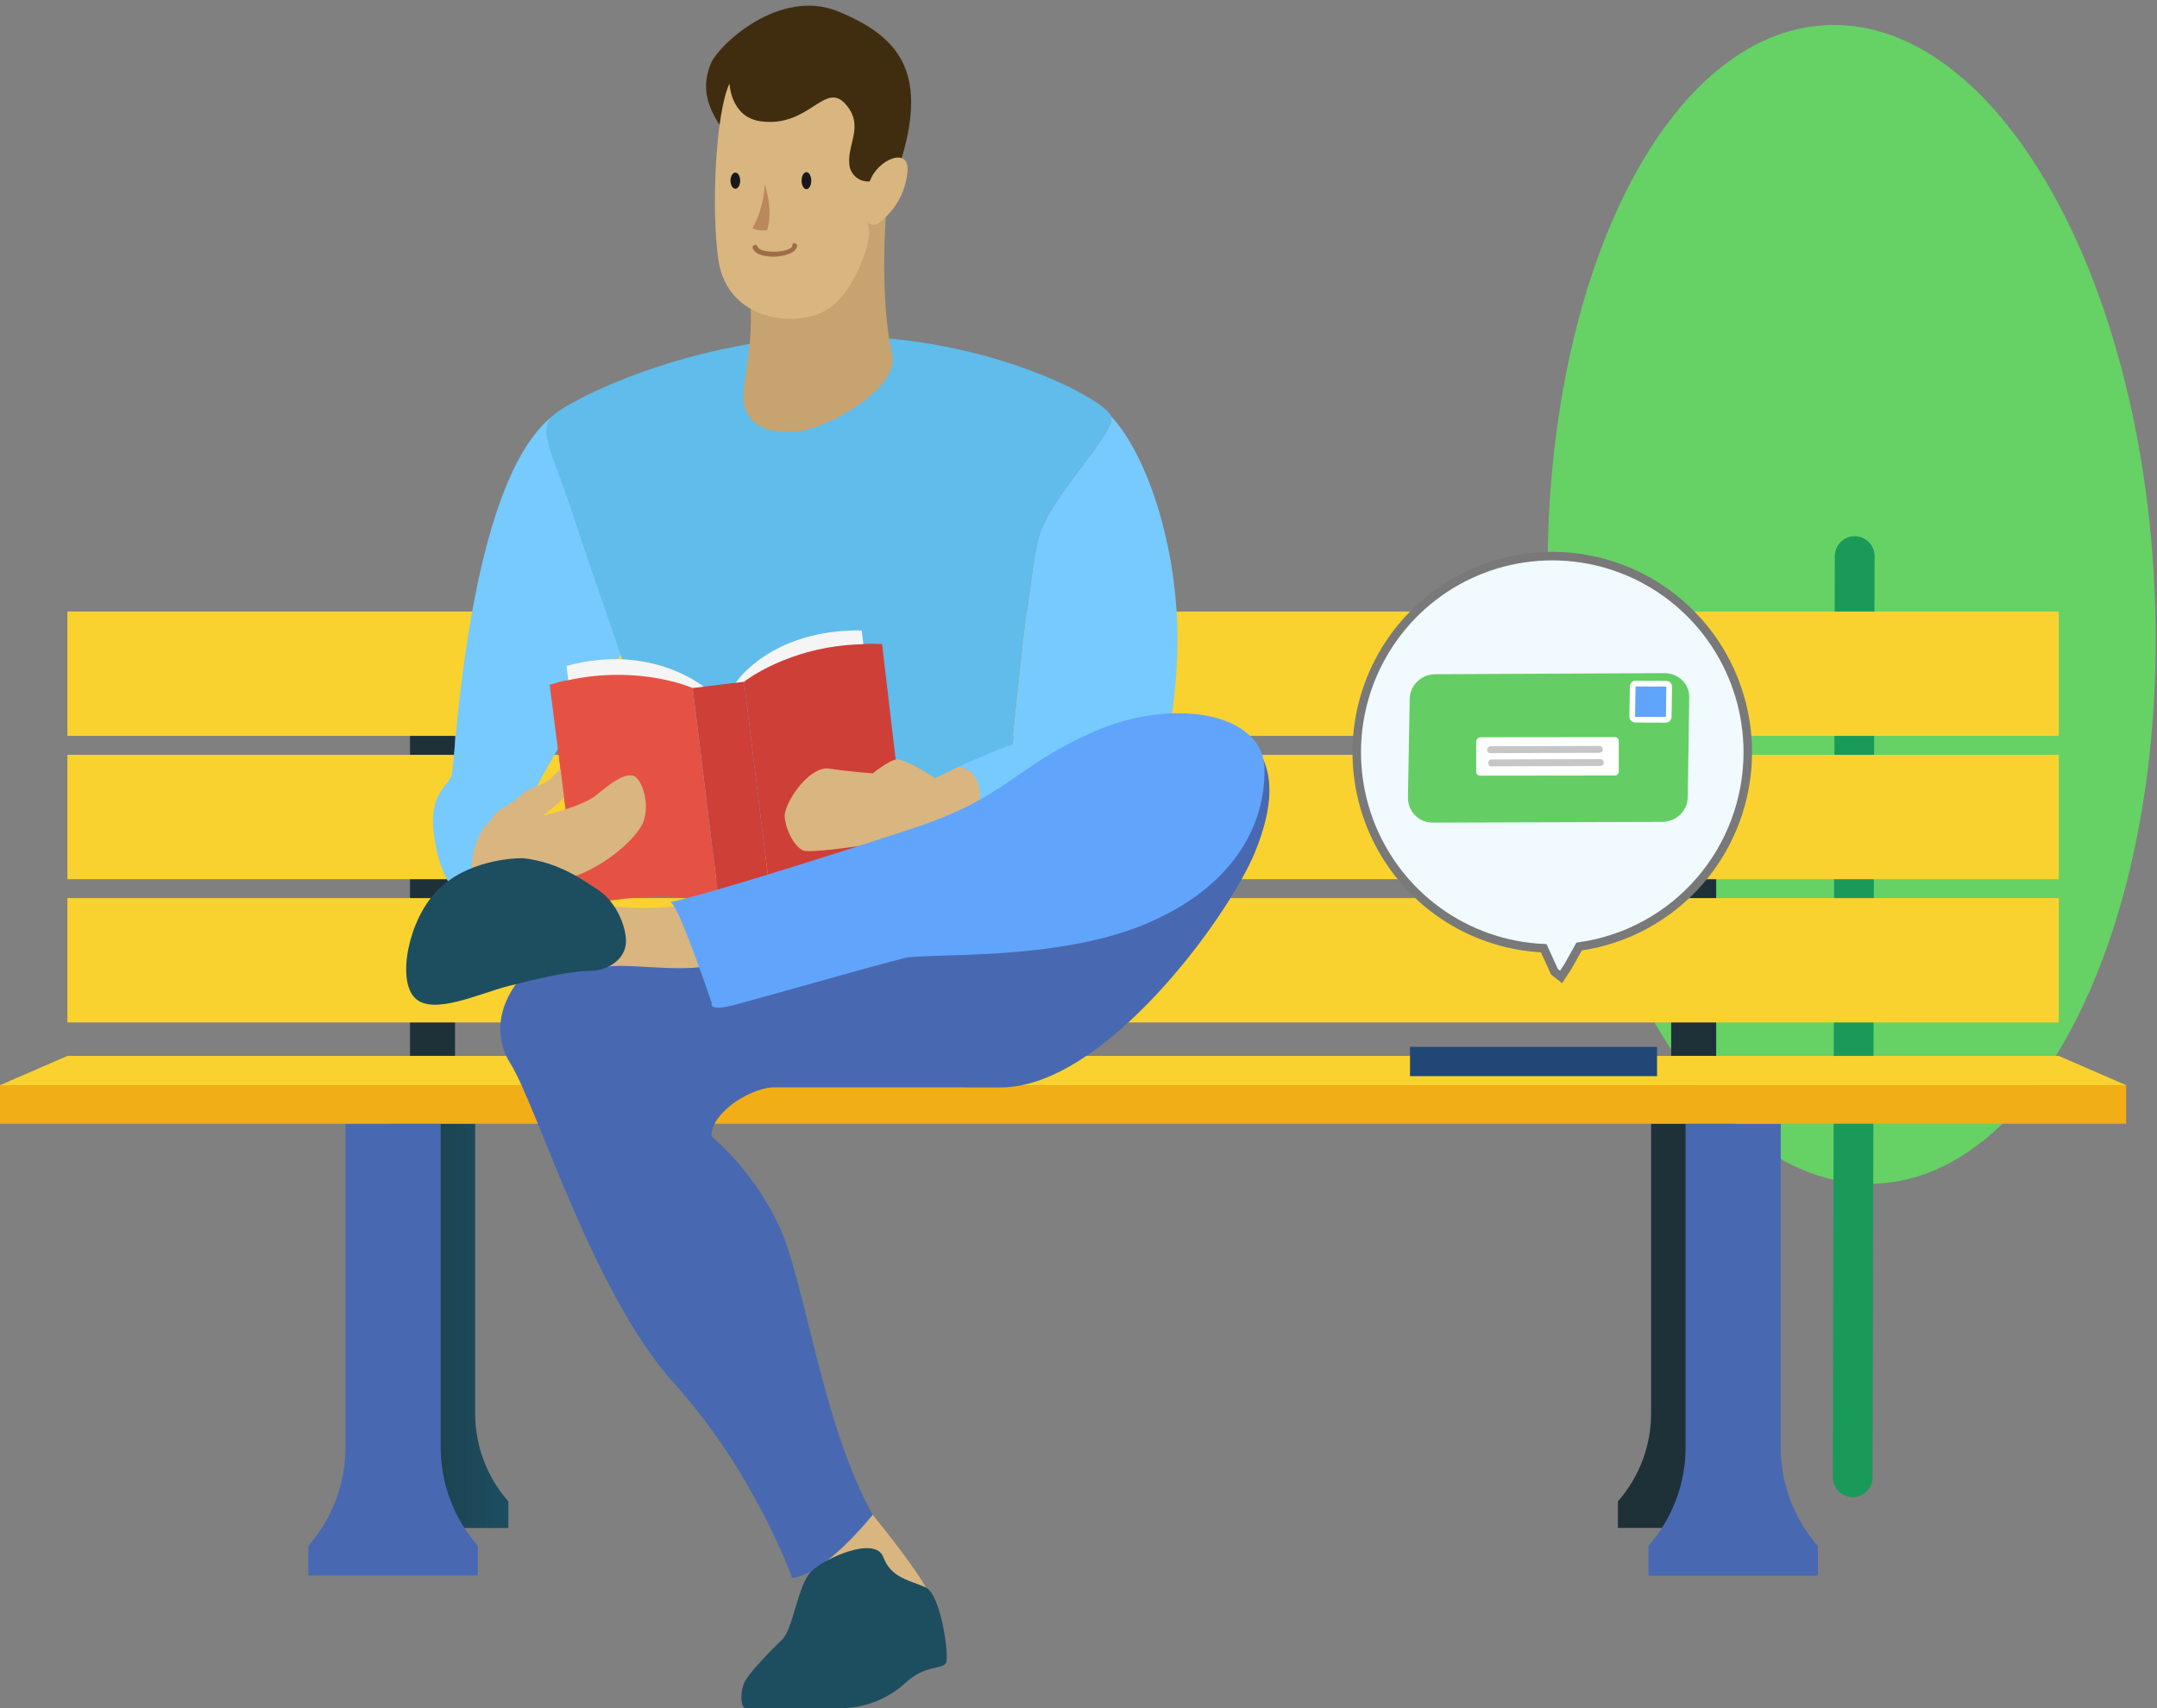 <svg width="380" height="301" viewBox="0 0 380 301" fill="none" xmlns="http://www.w3.org/2000/svg">
<rect x="0" y="0" width="380" height="301" fill="#808080" stroke="none"/>
<path d="M272.809 108.383C270.518 52.011 292.578 5.467 322.06 4.42C351.543 3.374 377.277 48.228 379.601 104.607C381.926 160.986 359.832 207.523 330.35 208.57C300.867 209.616 275.099 164.755 272.809 108.383Z" fill="#66D165"/>
<path d="M326.396 260.298L326.744 97.986" stroke="#199A59" stroke-width="7" stroke-miterlimit="10" stroke-linecap="round"/>
<path d="M83.704 249.039V198.009H68.707V249.039C68.707 254.756 66.624 260.275 62.851 264.558V269.244H89.559V264.558C85.786 260.275 83.704 254.756 83.704 249.039Z" fill="url(#paint0_linear)"/>
<path d="M80.159 120.83H72.231V186.06H80.159V120.83Z" fill="url(#paint1_linear)"/>
<path d="M77.637 255.058V198.016H60.867V255.058C60.861 261.438 58.534 267.596 54.323 272.376V277.615H84.181V272.376C79.971 267.596 77.644 261.438 77.637 255.058Z" fill="#4869B1"/>
<path d="M290.874 249.039V198.009H305.871V249.039C305.872 254.753 307.955 260.27 311.726 264.552V269.237H285.025V264.552C288.794 260.269 290.874 254.753 290.874 249.039Z" fill="url(#paint2_linear)"/>
<path d="M294.412 186.061H302.34V120.831H294.412V186.061Z" fill="url(#paint3_linear)"/>
<path d="M296.947 255.058V198.016H313.717V255.058C313.717 261.447 316.044 267.616 320.261 272.404V277.643H290.403V272.376C294.614 267.596 296.941 261.438 296.947 255.058Z" fill="#4869B1"/>
<path d="M362.696 158.25H11.875V180.164H362.696V158.25Z" fill="#F9D22F"/>
<path d="M362.696 133.005H11.875V154.919H362.696V133.005Z" fill="#F9D22F"/>
<path d="M362.696 107.753H11.875V129.667H362.696V107.753Z" fill="#F9D22F"/>
<path d="M374.571 191.217H0V198.009H374.571V191.217Z" fill="#F2AE16"/>
<path d="M374.571 191.218H0L11.875 186.061H362.696L374.571 191.218Z" fill="#F9D22F"/>
<path d="M89.853 155.671C87.951 158.51 85.163 159.987 83.111 159.577C81.059 159.166 77.453 154.885 76.464 147.231C75.476 139.578 78.925 138.75 79.58 136.534C80.234 134.318 82.204 85.449 97.303 73.336C97.303 73.336 109.444 108.861 110.753 113.519C110.753 113.519 100.494 127.089 94.584 138.572L89.853 155.671Z" fill="#76CAFD"/>
<path d="M119.451 152.826C118.47 139.242 105.422 104.675 101.482 92.329C97.542 79.984 94.59 76.078 97.297 73.343C100.003 70.607 122.048 59.253 148.061 59.253C174.074 59.253 194.75 70.395 195.738 73.343C196.727 76.29 184.934 87.391 182.943 94.799C180.953 102.206 177.04 144.926 177.04 144.926L119.451 152.826Z" fill="#60BCEA"/>
<g clip-path="url(#clip0)">
<g clip-path="url(#clip1)">
<path d="M152.09 113.395L152.602 117.642L129.533 120.425C129.533 120.425 135.568 110.884 151.81 111.079L152.09 113.395Z" fill="#F5F5F5"/>
<path d="M100.084 119.67L100.596 123.917L124.07 121.085C124.07 121.085 114.702 113.206 99.804 117.353L100.084 119.67Z" fill="#F5F5F5"/>
</g>
<path d="M131.086 120.124L122.03 121.235L126.835 160.381L135.891 159.269L131.086 120.124Z" fill="#CE3F38"/>
<path fill-rule="evenodd" clip-rule="evenodd" d="M122.031 121.236C122.031 121.236 112.738 117.088 100.006 119.871C99 119.994 98.018 120.318 96.835 120.667L101.833 159.717C101.833 159.717 120.101 155.441 126.827 160.311L122.031 121.236Z" fill="#E55243"/>
<path fill-rule="evenodd" clip-rule="evenodd" d="M131.086 120.124L135.883 159.2C141.231 152.848 159.991 152.579 159.991 152.579L155.396 113.479C154.164 113.427 152.932 113.375 151.724 113.523C138.899 113.877 131.086 120.124 131.086 120.124Z" fill="#CE3F38"/>
</g>
<path d="M86.362 144.68C83.513 146.985 82.047 153.722 83.99 155.78C85.66 157.545 90.923 155.261 90.923 155.261L86.362 144.68Z" fill="#D9B580"/>
<path d="M86.485 152.826C84.938 150.528 84.829 144.461 88.441 142.491C91.904 140.604 91.761 139.393 94.577 138.565C97.392 137.738 99.58 134.003 100.582 133.819C101.584 133.634 102.682 137.081 100.705 139.249C99.131 140.834 97.468 142.325 95.722 143.716C95.722 143.716 102.58 142.129 105.04 140.118C107.501 138.107 109.683 136.377 111.407 136.65C113.132 136.924 114.863 142.313 112.955 145.596C111.046 148.88 104.679 154.05 98.578 155.104C88.564 156.841 86.485 152.826 86.485 152.826Z" fill="#D9B580"/>
<path d="M99.5 141.501L98.5 133.501L103.5 134L102.5 139.5L99.5 141.501Z" fill="#E55243"/>
<path d="M168.832 135.132L164.742 137.108C164.742 137.108 159.704 133.743 158.014 133.819C156.691 133.873 153.74 136.281 153.74 136.281C153.74 136.281 148.968 135.884 146.037 135.426C143.105 134.968 139.152 139.824 138.306 143.155C137.918 144.68 139.349 148.708 141.381 149.823C143.412 150.938 171.866 145.638 171.866 145.638C171.866 145.638 174.47 141.971 173.427 137.977C172.384 133.983 168.832 135.132 168.832 135.132Z" fill="#D9B580"/>
<path d="M178.369 131.179C179.698 117.999 181.709 99.45 182.943 94.799C184.933 87.391 196.726 76.284 195.738 73.343C202.303 80.326 208.042 97.774 207.388 115.386C206.734 132.998 202.657 140.371 201.594 141.226C200.53 142.081 171.852 145.645 171.852 145.645C171.852 145.645 175.069 136.124 168.832 135.139C168.832 135.132 174.129 132.663 178.369 131.179Z" fill="#76CAFD"/>
<path d="M153.733 266.904C153.733 266.904 160.707 275.385 163.12 279.722C165.533 284.058 161.197 285.624 161.197 285.624L145.471 279.263C145.471 279.263 142.124 269.729 142.485 269.633L153.733 266.904Z" fill="#D9B580"/>
<path d="M135.941 191.6C131.265 192.093 125.109 196.538 125.361 200.245C130.306 204.569 134.317 209.862 137.148 215.799C141.851 225.675 144.755 250.852 153.74 266.911C153.74 266.911 145.362 277.526 139.547 278.026C139.547 278.026 132.99 259.504 118.715 243.704C104.441 227.905 94.597 194.815 89.921 187.407C85.245 180 89.43 169.132 106.165 163.209C122.901 157.286 171.968 163.547 190.422 151.694C208.875 139.841 208.513 125.498 215.521 127.933C218.718 129.048 228.112 133.022 221.09 150.169C216.319 161.755 194.518 191.607 176.304 191.607L135.941 191.6Z" fill="#4869B1"/>
<path d="M131.347 296.082C130.304 297.827 130.44 301 131.347 301H148.273C152.388 300.94 156.342 299.387 159.405 296.63C163.025 293.21 166.01 294.27 166.644 292.998C167.278 291.726 165.738 281.008 163.113 279.736C160.489 278.464 157.046 278.19 155.615 274.38C154.183 270.571 145.389 274.517 142.956 276.856C140.522 279.195 139.772 287.006 137.782 288.915C135.791 290.823 132.444 294.263 131.347 296.082Z" fill="url(#paint4_linear)"/>
<path d="M107.174 170.31C110.678 169.804 118.667 171.158 124.264 170.31C124.264 170.31 121.735 160.912 118.667 159.743C118.667 159.743 110.385 160.714 103.316 158.819L107.174 170.31Z" fill="#D9B580"/>
<path d="M92.089 151.214C90.098 151.214 82.15 151.665 77.017 156.932C71.884 162.198 69.907 172.738 73.111 175.864C76.315 178.99 84.427 175.043 89.641 173.723C94.856 172.403 100.46 171.09 103.807 171.09C107.154 171.09 110.44 168.922 110.276 165.618C110.112 162.315 108.013 158.553 105.504 156.904C102.996 155.256 98.517 151.891 92.089 151.214Z" fill="url(#paint5_linear)"/>
<path d="M118.081 158.957C119.444 159.387 124.019 172.786 125.389 176.74C125.389 176.74 124.571 178.361 129.595 177.02C134.619 175.679 155.355 169.77 159.371 168.813C163.386 167.855 185.595 169.455 201.444 162.965C217.293 156.474 222.965 145.346 222.76 135.435C222.556 125.524 206.461 122.713 192.35 129.074C178.24 135.435 177.524 140.476 160.618 146.03C143.712 151.583 123.807 157.794 118.081 158.957Z" fill="#61A4FC"/>
<path d="M126.534 21.635C124.073 17.757 123.889 14.604 125.17 11.321C126.452 8.038 137.27 -2.249 147.666 2.019C158.062 6.287 163.488 12.408 158.852 27.845C154.217 43.282 133.807 33.098 126.534 21.635Z" fill="#402D10"/>
<path d="M131.592 48.378C133.473 58.535 130.951 65.757 130.951 70.107C130.951 70.107 130.522 77.262 140.972 75.942C146.078 75.292 158.614 68.343 157.176 62.399C155.628 55.977 155.458 45.129 156.208 35.793L131.592 48.378Z" fill="#C6A36F"/>
<path d="M128.524 14.713C126.111 19.699 125.238 36.668 126.568 45.84C128.142 56.688 140.563 57.994 146.03 54.362C150.243 51.558 153.528 43.097 153.078 40.403C152.683 38.07 153.078 40.403 154.735 39.342C156.16 38.302 157.352 36.973 158.234 35.441C159.116 33.91 159.668 32.21 159.854 30.451C160.454 25.615 154.585 28.03 153.228 31.962C152.78 32.007 152.328 31.958 151.9 31.82C151.471 31.682 151.076 31.458 150.737 31.16C150.399 30.863 150.124 30.499 149.931 30.091C149.738 29.683 149.631 29.24 149.615 28.789C149.315 25.314 152.254 22.072 148.981 18.365C145.287 14.179 142.594 22.51 134.066 21.381C128.674 20.677 128.524 14.713 128.524 14.713Z" fill="#D9B580"/>
<path d="M132.574 43.659C133.051 45.095 135.3 45.232 136.527 45.232C137.618 45.163 140.072 44.822 140.413 43.454C140.432 43.411 140.443 43.365 140.445 43.318C140.446 43.271 140.439 43.224 140.422 43.181C140.406 43.137 140.381 43.097 140.349 43.062C140.317 43.028 140.278 43.001 140.236 42.982L140.168 42.913C139.759 42.571 139.281 43.324 139.759 43.666L139.827 43.734L139.622 43.255C139.418 44.144 137.236 44.35 136.555 44.35C135.873 44.35 133.76 44.35 133.419 43.392C133.283 42.913 132.465 43.187 132.601 43.666L132.574 43.659Z" fill="#9E6E46"/>
<path d="M134.741 32.496C134.605 35.205 133.859 37.847 132.56 40.225C133.376 40.576 134.272 40.695 135.15 40.567C135.853 38.105 135.628 35.437 134.741 32.496Z" fill="#BB885E"/>
<path d="M142.069 33.331C142.54 33.331 142.922 32.66 142.922 31.833C142.922 31.006 142.54 30.335 142.069 30.335C141.599 30.335 141.217 31.006 141.217 31.833C141.217 32.66 141.599 33.331 142.069 33.331Z" fill="#191919"/>
<path d="M129.547 33.255C130.018 33.255 130.399 32.618 130.399 31.833C130.399 31.047 130.018 30.41 129.547 30.41C129.076 30.41 128.695 31.047 128.695 31.833C128.695 32.618 129.076 33.255 129.547 33.255Z" fill="#191919"/>
<path d="M307.909 132.547C307.908 125.776 305.924 119.155 302.205 113.505C298.486 107.856 293.195 103.426 286.989 100.768C280.782 98.109 273.934 97.338 267.295 98.551C260.656 99.763 254.518 102.906 249.643 107.588C244.769 112.27 241.372 118.286 239.876 124.888C238.379 131.491 238.848 138.388 241.225 144.725C243.602 151.062 247.782 156.559 253.245 160.534C258.709 164.508 265.215 166.784 271.957 167.08L273.852 171.232L275.018 172.149L276.224 170.302L278.201 166.786C286.438 165.637 293.982 161.538 299.442 155.245C304.902 148.953 307.909 140.891 307.909 132.547Z" fill="#F0FAFF" stroke="#797979" stroke-width="1.5"/>
<path d="M292.25 121.398V141.985C292.251 142.308 292.189 142.627 292.067 142.925C291.945 143.223 291.765 143.495 291.538 143.723C291.312 143.952 291.043 144.134 290.746 144.258C290.449 144.382 290.131 144.446 289.81 144.447H255.508C255.186 144.448 254.868 144.386 254.571 144.263C254.273 144.14 254.003 143.96 253.775 143.733C253.547 143.506 253.366 143.235 253.243 142.938C253.119 142.64 253.055 142.321 253.054 141.999C253.054 141.999 253.054 141.999 253.054 141.999V121.411C253.054 120.777 253.305 120.168 253.753 119.719C254.2 119.27 254.807 119.018 255.44 119.018H289.796C290.428 119.034 291.031 119.287 291.486 119.728C291.94 120.169 292.213 120.765 292.25 121.398Z" fill="#64CE64"/>
<path d="M292.251 121.398L275.597 130.152C274.68 130.624 273.663 130.87 272.632 130.87C271.601 130.87 270.584 130.624 269.667 130.152L253.034 121.398C253.034 120.763 253.285 120.154 253.732 119.705C254.18 119.256 254.787 119.004 255.42 119.004H289.776C290.41 119.027 291.013 119.285 291.47 119.726C291.926 120.168 292.204 120.763 292.251 121.398Z" fill="#209D5B"/>
<path d="M291.923 184.467H248.405V189.624H291.923V184.467Z" fill="#214777"/>
<path d="M297.588 123.027L297.335 140.463C297.296 142.895 295.293 144.806 292.785 144.825L252.418 144.951C249.978 144.978 247.999 142.965 248.038 140.533L248.35 123.173C248.388 120.74 250.391 118.829 252.832 118.802L293.208 118.609C295.715 118.591 297.702 120.537 297.588 123.027Z" fill="#64CE64"/>
<path d="M288.098 120.457L293.58 120.479C293.846 120.513 294.029 120.672 294.062 120.947L293.983 126.354C293.949 126.62 293.791 126.803 293.516 126.836L288.035 126.813C287.768 126.779 287.585 126.62 287.552 126.345L287.631 120.939C287.665 120.672 287.832 120.423 288.098 120.457Z" fill="#61A4FC" stroke="white"/>
<path d="M260.83 129.912L284.462 129.882C284.87 129.867 285.236 130.184 285.176 130.651L285.182 135.932C285.197 136.34 284.813 136.697 284.414 136.646L260.782 136.676C260.374 136.692 260.008 136.374 260.067 135.908L260.062 130.627C260.113 130.227 260.422 129.928 260.83 129.912Z" fill="white"/>
<path d="M262.771 133.818L281.938 133.759C282.28 133.735 282.512 134.035 282.536 134.377C282.561 134.719 282.26 134.951 281.919 134.975L262.752 135.034C262.41 135.058 262.178 134.757 262.154 134.416C262.196 134.083 262.505 133.783 262.771 133.818Z" fill="#C6C6C6"/>
<path d="M262.593 131.491L281.76 131.433C282.101 131.409 282.334 131.709 282.358 132.051C282.382 132.392 282.082 132.625 281.741 132.649L262.574 132.707C262.232 132.732 262 132.431 261.975 132.089C262.018 131.756 262.252 131.515 262.593 131.491Z" fill="#C6C6C6"/>
<defs>
<linearGradient id="paint0_linear" x1="62.851" y1="233.623" x2="89.559" y2="233.623" gradientUnits="userSpaceOnUse">
<stop stop-color="#1E3139"/>
<stop offset="0.61" stop-color="#1D4554"/>
<stop offset="1" stop-color="#1C4E60"/>
</linearGradient>
<linearGradient id="paint1_linear" x1="912.278" y1="14659.9" x2="1004.56" y2="14659.9" gradientUnits="userSpaceOnUse">
<stop stop-color="#1E3139"/>
<stop offset="0.61" stop-color="#1D4554"/>
<stop offset="1" stop-color="#1C4E60"/>
</linearGradient>
<linearGradient id="paint2_linear" x1="15473.6" y1="32417.3" x2="16519.8" y2="32417.3" gradientUnits="userSpaceOnUse">
<stop stop-color="#1E3139"/>
<stop offset="0.61" stop-color="#1D4554"/>
<stop offset="1" stop-color="#1C4E60"/>
</linearGradient>
<linearGradient id="paint3_linear" x1="4913.25" y1="21979.9" x2="5005.45" y2="21979.9" gradientUnits="userSpaceOnUse">
<stop stop-color="#1E3139"/>
<stop offset="0.61" stop-color="#1D4554"/>
<stop offset="1" stop-color="#1C4E60"/>
</linearGradient>
<linearGradient id="paint4_linear" x1="17108.9" y1="14788.2" x2="14657.9" y2="16072.9" gradientUnits="userSpaceOnUse">
<stop stop-color="#1E3139"/>
<stop offset="0.61" stop-color="#1D4554"/>
<stop offset="1" stop-color="#1C4E60"/>
</linearGradient>
<linearGradient id="paint5_linear" x1="14831.4" y1="8708.44" x2="12706.5" y2="10001.4" gradientUnits="userSpaceOnUse">
<stop stop-color="#1E3139"/>
<stop offset="0.61" stop-color="#1D4554"/>
<stop offset="1" stop-color="#1C4E60"/>
</linearGradient>
<clipPath id="clip0">
<rect width="59" height="47" fill="white" transform="translate(96.357 116.77) rotate(-6.998)"/>
</clipPath>
<clipPath id="clip1">
<rect width="52.383" height="7" fill="white" transform="translate(99.758 116.967) rotate(-6.879)"/>
</clipPath>
</defs>
</svg>
